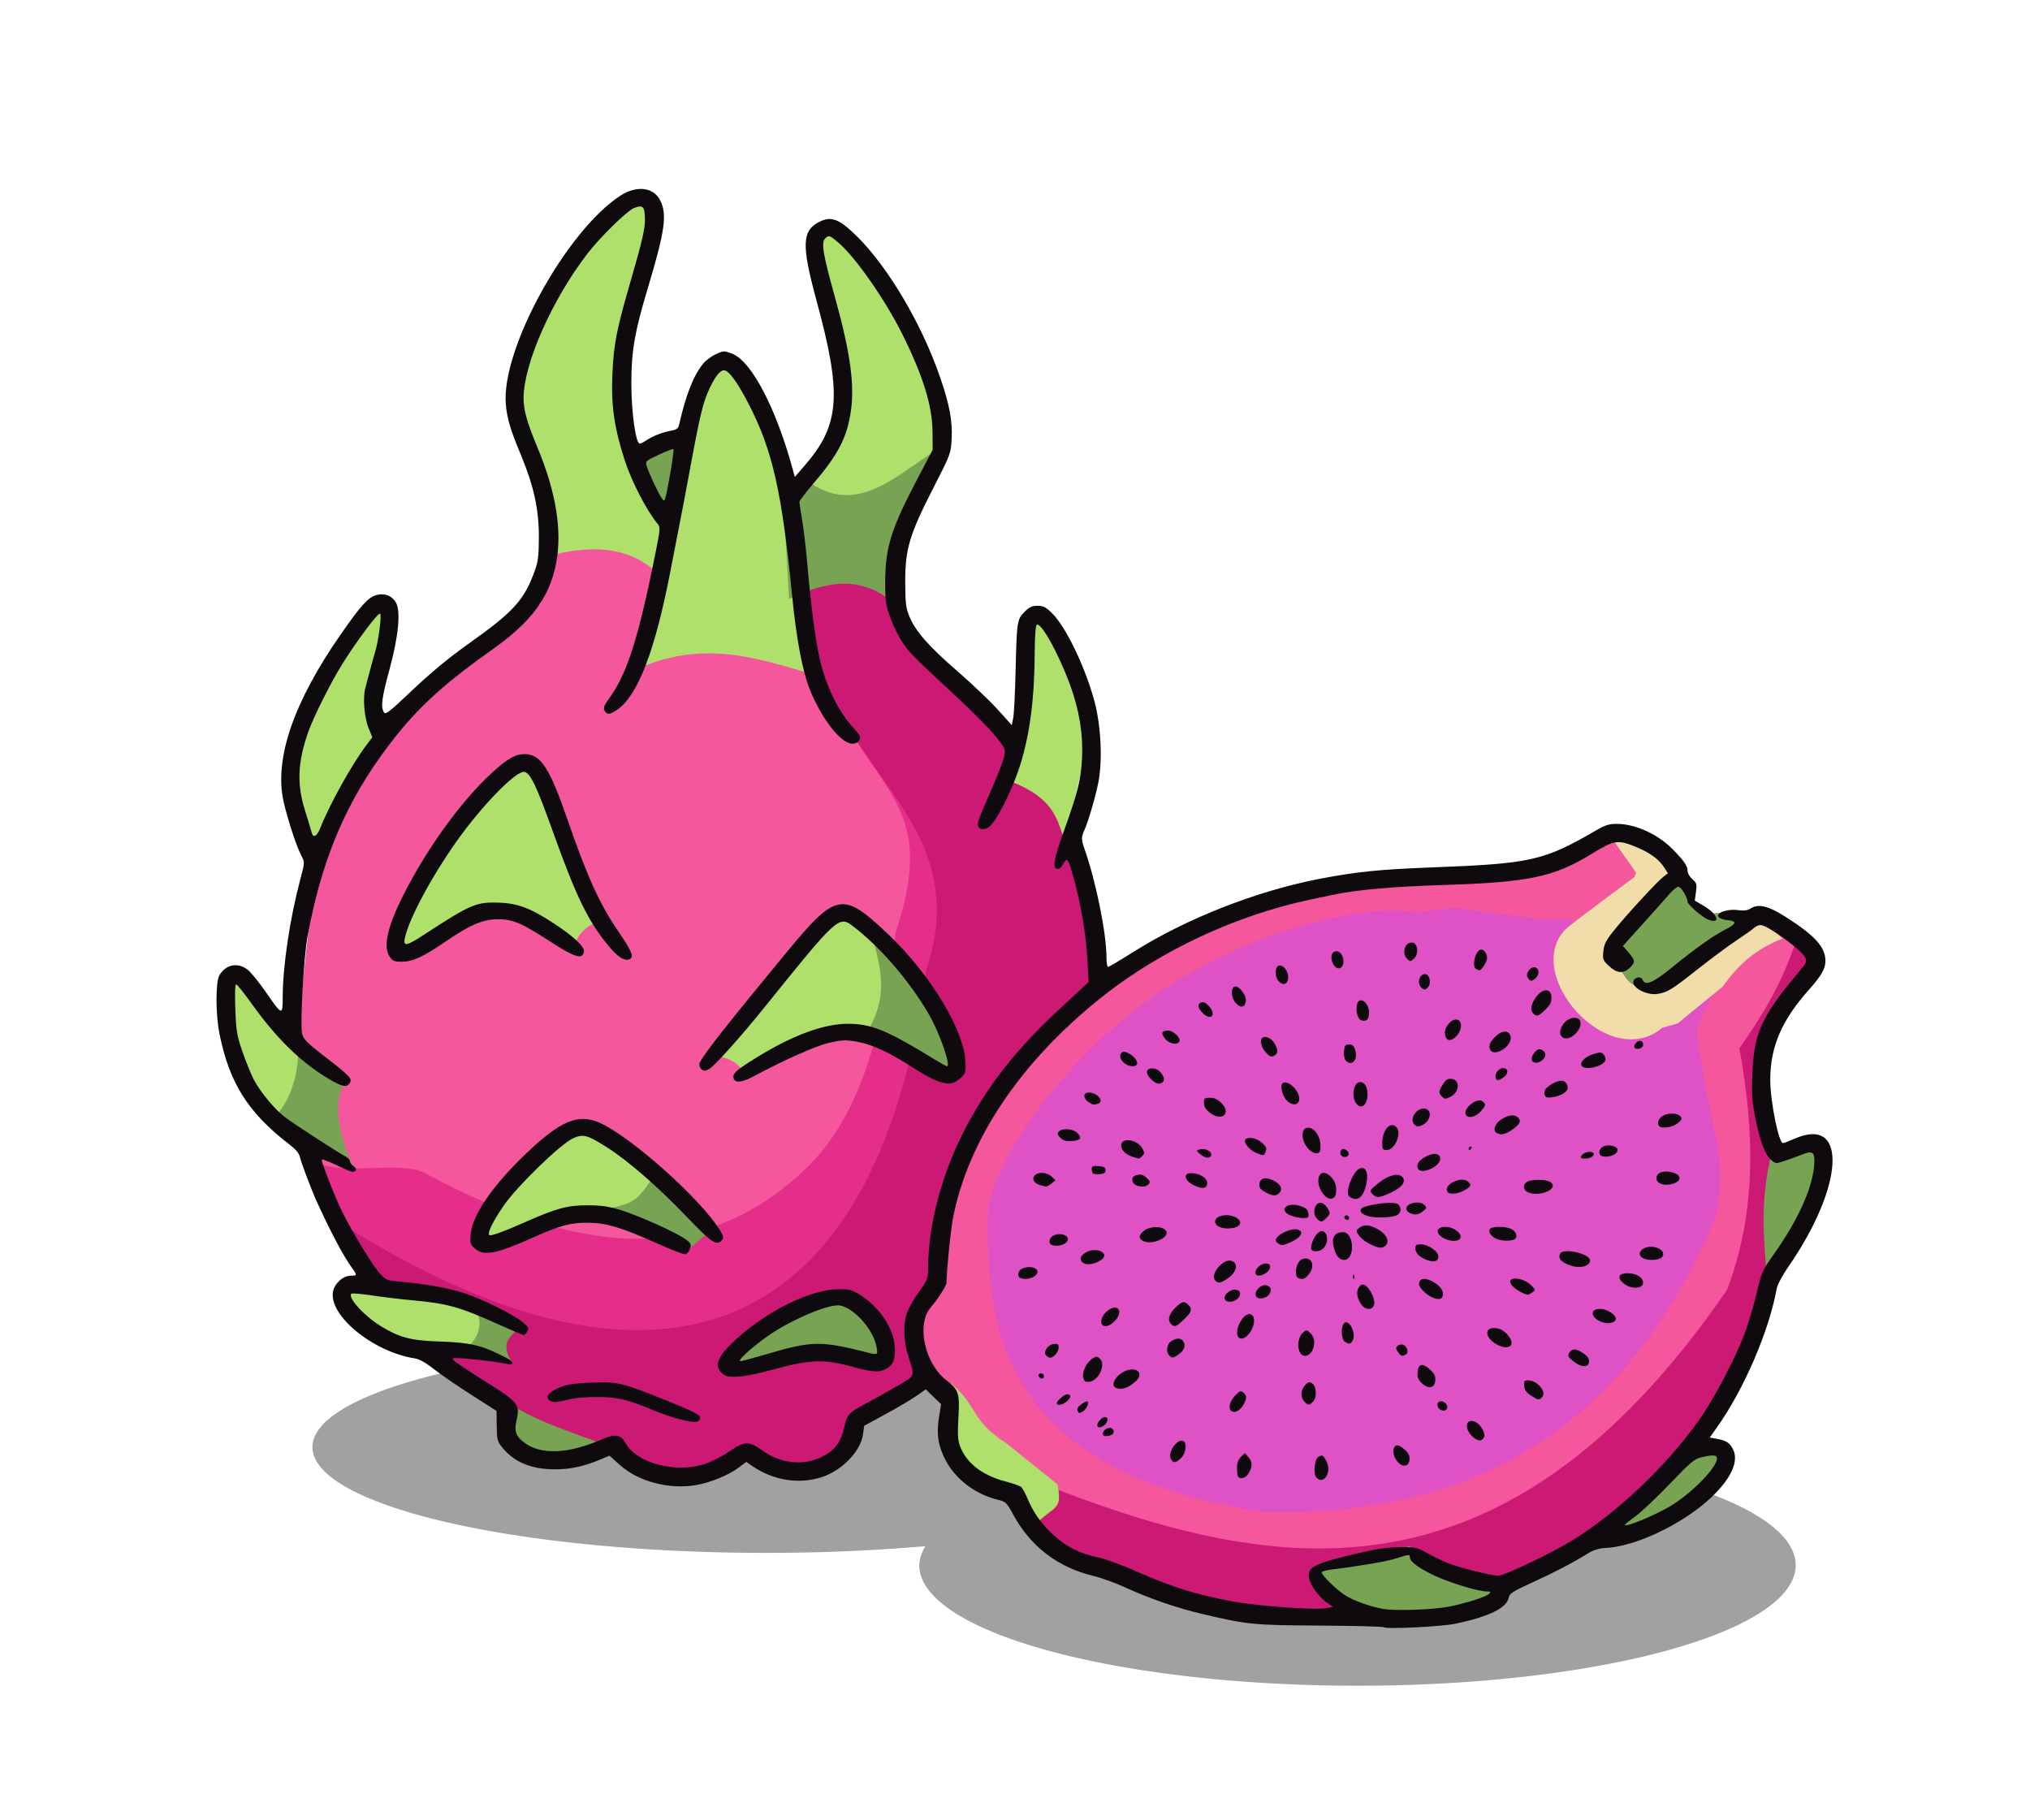 <?xml version="1.0" encoding="UTF-8" standalone="no"?>
<!-- Generator: imaengine 6.0   -->

<svg
   viewBox="0,0,1600,1434"
   style="enable-background:new 0 0 1600 1434;"
   version="1.1"
   id="svg93697"
   sodipodi:docname="dragonfruit-redishflesh-aiart.svg"
   inkscape:version="1.2.2 (b0a8486, 2022-12-01)"
   xml:space="preserve"
   xmlns:inkscape="http://www.inkscape.org/namespaces/inkscape"
   xmlns:sodipodi="http://sodipodi.sourceforge.net/DTD/sodipodi-0.dtd"
   xmlns="http://www.w3.org/2000/svg"
   xmlns:svg="http://www.w3.org/2000/svg"
   xmlns:rdf="http://www.w3.org/1999/02/22-rdf-syntax-ns#"
   xmlns:cc="http://creativecommons.org/ns#"
   xmlns:dc="http://purl.org/dc/elements/1.1/"><sodipodi:namedview
     id="namedview93699"
     pagecolor="#ffffff"
     bordercolor="#000000"
     borderopacity="0.25"
     inkscape:showpageshadow="2"
     inkscape:pageopacity="0.0"
     inkscape:pagecheckerboard="0"
     inkscape:deskcolor="#d1d1d1"
     showgrid="false"
     inkscape:zoom="0.35455254"
     inkscape:cx="300.37862"
     inkscape:cy="1177.5406"
     inkscape:window-width="1652"
     inkscape:window-height="1099"
     inkscape:window-x="0"
     inkscape:window-y="25"
     inkscape:window-maximized="0"
     inkscape:current-layer="g124720" /><defs
     id="defs75219" /><g
     id="g120458"><g
       id="g124720"><g
         id="g134439"><path
           id="path120536"
           style="opacity:0.524;fill:#4d4d4d;fill-opacity:1;stroke:none;stroke-width:19.63;stroke-dasharray:none;stroke-opacity:1"
           d="m 603.932,1057.017 a 357.67,83.364 0 0 0 -357.668,83.365 357.67,83.364 0 0 0 357.668,83.363 357.67,83.364 0 0 0 125.477,-5.316 345.407,94.996 0 0 0 -4.891,15.009 345.407,94.996 0 0 0 345.409,94.997 345.407,94.996 0 0 0 345.406,-94.997 345.407,94.996 0 0 0 -345.406,-94.994 345.407,94.996 0 0 0 -109.127,5.029 357.67,83.364 0 0 0 0.804,-3.091 357.67,83.364 0 0 0 -357.671,-83.365 z" /><path
           style="opacity:1;fill:#f5579c;fill-opacity:1;stroke:none;stroke-width:18.209;stroke-dasharray:none;stroke-opacity:1"
           d="m 435.918,405.117 -9.727,70.356 -126.456,102.651 -51.069,103.804 -13.375,123.412 15.807,129.179 46.205,85.35 53.501,57.669 52.285,33.448 -6.08,24.221 26.75,21.914 31.614,-6.92 31.614,-9.227 34.046,23.068 29.182,3.46 30.398,-21.914 55.932,16.147 19.455,-8.074 25.534,-42.675 46.205,-24.221 24.318,16.147 -1.216,42.675 51.069,33.448 27.966,41.522 70.523,27.681 87.546,26.528 h 99.705 l 139.831,-42.675 80.251,-70.356 63.228,-80.737 24.318,-74.97 34.046,-47.289 7.295,-53.056 -9.727,-4.614 -19.455,9.227 -18.239,-32.295 4.864,-74.97 37.694,-46.135 -21.887,-24.221 -19.455,-10.38 -17.023,3.46 -65.66,55.362 h -8.511 l -26.75,-21.914 -3.648,-17.301 49.853,-53.056 -8.511,-14.994 -36.478,-17.301 -72.955,33.448 -138.615,1.153 -139.831,49.595 -52.285,35.755 -9.727,-29.988 -20.671,-107.264 -66.876,-80.737 -55.932,-61.129 -10.943,-34.601 15.807,-68.049 -94.842,14.994 3.648,63.436 -114.297,-1.153 13.375,-57.669 z"
           id="path120595"
           sodipodi:nodetypes="ccccccccccccccccccccccccccccccccccccccccccccccccccccccccccccccc" /><path
           style="opacity:1;fill:#cb1974;fill-opacity:1;stroke:none;stroke-width:18.209;stroke-dasharray:none;stroke-opacity:1"
           d="m 814.069,1166.348 c 184.759,73.684 368.798,109.84 547.165,-149.94 24.03,-63.436 21.137,-126.872 9.727,-190.308 16.102,-23.207 32.065,-47.072 44.989,-85.35 l 18.239,17.301 -46.205,65.743 8.511,81.89 h 35.262 l 8.511,14.994 -43.773,85.35 -32.83,91.117 -85.115,100.344 -69.308,46.135 -162.933,27.681 -87.546,-5.767 -110.649,-33.448 -38.909,-35.755 -3.648,-19.608 z"
           id="path124493"
           sodipodi:nodetypes="ccccccccccccccccccc" /><path
           style="opacity:1;fill:#df52c5;fill-opacity:1;stroke:none;stroke-width:18.209;stroke-dasharray:none;stroke-opacity:1"
           d="m 778.807,954.126 c 3.233,-37.114 56.813,-116.602 127.132,-166.767 74.415,-53.088 166.847,-75.689 210.894,-68.522 l 29.182,-3.46 70.523,9.227 h 21.887 l 114.297,53.055 -10.943,21.914 -4.864,13.841 4.864,27.681 c 5.547,45.692 28.157,89.912 1.216,138.406 -69.397,148.852 -181.179,207.722 -318.571,212.222 H 995.241 C 803.141,1161.022 775.297,1063.912 778.807,954.126 Z"
           id="path124299"
           sodipodi:nodetypes="cscccccccccccc" /><path
           style="opacity:1;fill:#f0dda9;fill-opacity:1;stroke:none;stroke-width:18.209;stroke-dasharray:none;stroke-opacity:1"
           d="m 1284.631,655.4 -12.159,8.074 17.023,24.221 -1.216,3.46 c 0,0 -50.658,37.228 -54.716,41.522 -33.681,35.635 34.126,112.734 76.603,77.276 l 12.159,-3.46 35.262,-28.835 c 11.743,-15.9 23.53,-28.496 47.421,-38.062 l -18.239,-16.147 -10.943,4.614 -68.092,53.056 -6.08,-3.46 -24.319,-14.994 -6.08,-25.374 51.069,-47.289 -14.591,-21.914 z"
           id="path123027"
           sodipodi:nodetypes="ccccsccccccccccccc" /><path
           style="opacity:1;fill:#e52d8a;fill-opacity:1;stroke:none;stroke-width:18.209;stroke-dasharray:none;stroke-opacity:1"
           d="m 281.496,1007.181 120.376,107.264 -1.216,25.374 29.182,16.147 52.285,-14.994 49.853,26.528 32.83,-10.38 23.102,-16.147 42.557,16.147 30.398,-2.307 14.591,-36.908 55.932,-31.141 -10.943,-32.295 9.727,-34.601 3.648,-13.841 19.455,-81.89 38.909,-77.276 72.955,-71.51 -7.296,-78.43 -23.103,-61.129 -92.41,-108.418 -37.694,-47.289 4.864,-68.049 -64.444,-6.92 -13.375,19.607 6.08,87.657 20.671,54.209 9.727,5.767 c 33.267,57.562 67.574,73.689 37.694,162.627 -13.374,99.377 -35.392,153.702 -74.076,189.168 -70.074,64.244 -159.42,74.391 -296.811,0.318 -19.53,-10.53 -67.37,3.17 -87.514,-9.558 z"
           id="path121604"
           sodipodi:nodetypes="cccccccccccccccccccccccccccccsscc" /><path
           style="opacity:1;fill:#cb1974;fill-opacity:1;stroke:none;stroke-width:18.209;stroke-dasharray:none;stroke-opacity:1"
           d="m 281.496,1007.181 120.376,107.264 -1.216,25.374 29.182,16.147 52.285,-14.994 49.853,26.528 32.83,-10.38 23.102,-16.147 42.557,16.147 30.398,-2.307 14.591,-36.908 55.932,-31.141 -10.943,-32.295 9.727,-34.601 3.648,-13.841 19.455,-81.89 38.909,-77.276 72.955,-71.51 -7.296,-78.43 -23.103,-61.129 -92.41,-108.418 -37.694,-47.289 4.864,-68.049 -64.444,-6.92 -13.375,19.607 6.08,87.657 20.671,54.209 9.727,5.767 c 33.267,57.562 91.892,102.524 62.012,191.461 -41.045,304.982 -220.746,352.379 -460.834,200.688 z"
           id="path121272"
           sodipodi:nodetypes="ccccccccccccccccccccccccccccccc" /><path
           style="opacity:1;fill:#afe06b;fill-opacity:1;stroke:none;stroke-width:18.209;stroke-dasharray:none;stroke-opacity:1"
           d="m 743.546,1092.531 4.864,21.914 v 36.908 l 44.989,26.528 h 10.943 l 9.727,25.374 c 16.905,-17.721 23.594,-11.851 19.455,-33.448 l -40.125,-32.295 c -29.38,-18.982 -21.443,-28.225 -43.773,-47.289 z m -283.31,-204.148 -25.534,11.534 -42.557,48.442 -15.807,28.835 15.807,4.614 53.501,-27.681 49.853,10.38 21.887,-38.062 z m -79.035,141.866 -63.228,-13.841 -52.285,-3.46 4.864,17.301 46.205,29.988 46.205,6.92 c 40.398,-0.813 32.134,-17.918 18.239,-36.908 z m -198.195,-262.971 -7.296,28.835 17.023,61.129 30.398,26.528 c 21.432,-11.455 31.161,-28.964 17.023,-58.822 l -38.909,-40.368 -7.296,-13.841 z m 113.081,-291.805 -38.909,53.056 -27.966,68.049 7.296,53.056 13.375,24.221 49.853,-92.27 -6.08,-33.448 15.807,-61.129 -3.648,-13.841 z m 117.944,124.565 -46.205,38.062 -41.341,72.663 -15.807,39.215 10.943,3.46 63.228,-39.215 41.341,17.301 25.534,16.147 c 3.011,-9.562 8.21,-17.972 21.887,-21.914 l -32.83,-70.356 -8.511,-40.368 -9.727,-6.92 z m 246.832,117.645 -38.909,42.675 -60.094,71.997 c 13.605,0.167 20.746,6.464 26.048,14.507 l 76.603,-33.448 34.046,10.38 7.296,-74.97 -27.966,-24.221 z m 155.638,-236.443 -10.943,38.062 -3.648,80.737 -7.296,14.994 c 37.622,14.001 38.329,31.504 44.989,48.442 l 20.671,-92.27 -26.75,-70.356 -3.648,-9.227 z m -173.877,-299.879 2.432,36.908 23.103,106.111 -48.637,69.203 -17.023,-65.743 -25.534,-43.828 -18.239,8.074 -14.591,48.442 -43.773,19.607 -12.159,-51.902 25.534,-115.338 3.648,-31.141 -15.807,-8.074 -49.853,44.982 -44.989,95.731 -3.648,35.755 24.318,54.209 3.648,54.209 c 37.648,-10.592 68.533,-7.072 89.978,16.147 l -21.887,73.816 c 54.337,-25.609 98.564,-9.662 143.479,3.46 l -14.591,-86.504 80.251,11.534 -3.648,-35.755 37.694,-70.356 -13.375,-78.43 -62.012,-85.35 -14.591,-9.227 z m -346.538,296.419 -40.125,50.749 -26.75,76.123 15.807,65.743 7.296,-1.153 c 2.432,-4.614 48.637,-86.504 48.637,-86.504 l -7.296,-39.215 15.807,-51.902 -2.432,-13.841 z"
           id="path123898"
           sodipodi:nodetypes="cccccccccccccccccccccccccccccccccccccccccccccccccccccccccccccccccccccccccccccccccccccccccccccccccccccccccccccccccc" /><path
           style="opacity:1;fill:#78a353;fill-opacity:1;stroke:none;stroke-width:18.209;stroke-dasharray:none;stroke-opacity:1"
           d="m 1325.972,684.235 -55.932,66.896 c 7.272,10.425 11.179,27.235 24.318,26.528 h 15.807 l 82.683,-54.209 -27.966,-4.614 -19.455,1.153 -12.159,-9.227 -1.216,-12.687 z m 70.523,223.756 c -10.333,41.087 -5.663,71.501 -3.648,103.804 l 31.614,-51.902 14.591,-42.675 -7.295,-19.607 z m -69.308,236.443 -63.228,65.743 43.773,-8.074 46.205,-34.601 4.864,-24.221 -23.102,-1.153 z m -224.945,78.43 -46.205,9.227 -14.591,2.307 -2.432,9.227 32.83,31.141 53.501,2.307 52.285,-10.38 8.511,-13.841 -47.421,-11.534 -21.887,-16.147 -6.08,-6.92 z m -440.163,-198.381 -38.909,5.767 -43.773,31.141 -12.159,16.147 26.75,-1.153 35.262,-9.227 h 34.046 l 32.83,8.074 3.648,-18.454 -10.943,-19.607 -9.727,-9.227 z m 23.103,-294.112 c 10.145,34.364 15.378,54.632 -2.432,84.197 l 64.444,32.295 8.511,-5.767 -18.239,-46.135 -31.614,-44.982 -13.375,-16.147 z M 398.224,1108.679 l 2.432,33.448 38.909,12.687 40.125,-14.994 c -37.313,-14.699 -58.801,-18.941 -96.058,-44.982 z M 517.384,922.984 c -18.392,30.186 -19.208,23.975 -54.716,33.448 l 77.819,29.988 21.887,-18.454 z m 228.593,-573.23 -38.909,74.97 10e-6,53.055 c -26.467,-25.406 -55.428,-20.059 -85.115,-5.767 l -4.864,-85.35 21.887,-5.767 c 39.87,26.49 70.496,-10.04 107.001,-31.141 z m -212.786,-3.46 -37.694,17.301 31.614,46.135 7.296,-33.448 7.296,-25.374 -2.432,-10.38 z M 235.291,824.947 c -0.324,22.253 -5.415,42.697 -21.887,58.822 l 24.318,13.841 40.125,21.914 c -10.685,-26.752 -16.691,-51.603 -4.864,-69.203 l -29.182,-18.454 z m 138.615,204.148 c 8.905,16.337 2.423,29.025 -14.591,39.215 l 43.773,4.614 c -9.288,-15.282 -0.112,-20.055 6.08,-26.528 l -27.966,-16.147 z"
           id="path123497"
           sodipodi:nodetypes="ccccccccccccccccccccccccccccccccccccccccccccccccccccccccccccccccccccccccccccccccccccccccccccc" /><path
           style="fill:#0e0a0e;stroke-width:1.412"
           d="m 1090.635,1282.322 c -0.559,-0.556 -23.059,-1.138 -50.001,-1.294 -52.902,-0.306 -57.131,-0.72 -92.755,-9.08 -20.345,-4.774 -41.578,-12.087 -61.303,-21.115 -7.573,-3.466 -18.748,-7.498 -24.834,-8.961 -27.96,-6.722 -49.459,-23.14 -63.068,-48.163 -5.278,-9.706 -5.925,-10.337 -12.098,-11.814 -17.627,-4.216 -33.268,-15.997 -41.196,-31.029 -5.999,-11.374 -7.46,-20.869 -5.271,-34.253 l 1.644,-10.052 -6.051,-5.848 -6.051,-5.848 -7.408,5.184 c -4.074,2.851 -14.988,9.309 -24.252,14.351 l -16.844,9.168 -0.944,6.753 c -1.864,13.328 -16.245,28.312 -32.276,33.63 -18.24,6.051 -38.919,2.659 -55.749,-9.145 l -3.958,-2.776 -5.804,4.361 c -8.179,6.145 -22.719,12.086 -34.23,13.988 -21.112,3.487 -45.147,-2.913 -59.591,-15.87 l -8.193,-7.349 -6.697,2.792 c -13.577,5.659 -23.912,7.935 -36.081,7.946 -18.915,0.017 -32.422,-5.601 -41.951,-17.449 -3.639,-4.525 -4.043,-6.143 -4.185,-16.801 l -0.158,-11.794 -19.78,-12.62 c -10.879,-6.941 -24.152,-16.062 -29.495,-20.27 -6.278,-4.943 -11.531,-7.926 -14.846,-8.431 -32.754,-4.986 -67.973,-33.52 -64.793,-52.494 1.094,-6.526 7.933,-12.729 14.033,-12.729 5.077,0 5.213,-0.448 1.602,-5.287 -6.859,-9.192 -16.511,-27.244 -28.412,-53.14 -3.814,-8.3 -12.469,-31.182 -13.319,-35.214 -0.567,-2.69 -3.201,-5.926 -7.497,-9.211 -33.244,-25.424 -48.036,-48.743 -55.916,-88.147 -2.986,-14.931 -3.048,-40.057 -0.113,-45.442 4.836,-8.87 14.64,-10.867 22.512,-4.584 2.535,2.024 8.753,9.658 13.817,16.966 13.365,19.288 13.677,19.393 13.696,4.612 0.031,-24.421 5.608,-61.791 13.874,-92.969 3.536,-13.338 3.541,-13.436 0.808,-18.559 -3.843,-7.205 -11.324,-30.147 -14.16,-43.424 -7.126,-33.358 8.183,-77.77 45.093,-130.82 15.561,-22.366 21.507,-29.037 27.569,-30.935 6.804,-2.13 13.018,0.158 16.18,5.959 3.772,6.919 1.834,26.495 -5.182,52.345 -6.097,22.465 -7.009,29.336 -4.486,33.808 1.279,2.267 3.964,0.187 22.826,-17.683 14.613,-13.844 28.698,-25.452 44.515,-36.685 35.052,-24.893 43.242,-33.94 51.591,-56.987 2.693,-7.435 3.241,-11.938 3.262,-26.808 0.03,-21.64 -3.999,-40.142 -13.96,-64.108 -8.617,-20.733 -11.042,-28.848 -12.065,-40.373 -3.823,-43.075 47.414,-136.447 90.195,-164.367 12.577,-8.208 25.812,-6.867 31.206,3.162 5.965,11.092 4.178,24.15 -9.567,69.878 -10.236,34.055 -12.863,49.142 -12.913,74.143 -0.045,23.079 3.415,48.116 6.65,48.116 0.791,0 3.168,-1.167 5.284,-2.592 5.032,-3.391 12.664,-6.364 19.415,-7.563 4.35,-0.773 5.592,-1.699 6.278,-4.684 5.506,-23.968 11.233,-38.506 18.95,-48.103 2.028,-2.522 6.511,-5.887 9.963,-7.478 6.04,-2.784 6.511,-2.806 12.541,-0.594 15.551,5.703 35.184,43.243 48.515,92.763 l 1.229,4.565 8.119,-9.377 c 27.438,-31.69 29.142,-55.683 9.162,-128.979 -12.271,-45.017 -11.762,-56.173 2.882,-63.072 8.846,-4.168 15.131,-1.625 28.566,11.555 24.599,24.133 51.191,69.054 65.675,110.943 7.488,21.653 9.943,34.575 9.236,48.605 -0.598,11.87 -0.703,12.152 -14.577,39.258 -18.704,36.543 -22.114,48.008 -22.02,74.044 0.06,16.569 0.519,20.326 3.299,27.004 4.905,11.78 15.139,23.439 37.835,43.103 11.342,9.826 25.615,23.405 31.718,30.174 l 11.097,12.308 1.134,-5.429 c 0.624,-2.986 1.467,-19.348 1.874,-36.36 0.96,-40.148 1.159,-41.486 7.058,-47.418 3.848,-3.87 5.882,-4.822 10.306,-4.822 4.605,0 6.497,0.975 11.496,5.924 11.016,10.905 26.42,43.105 33.506,70.039 5.052,19.201 6.272,46.252 2.86,63.4 -2.238,11.25 -7.94,30.751 -10.903,37.291 -2.635,5.817 -2.621,7.407 0.134,15.268 8.943,25.509 17.198,66.269 17.198,84.921 0,4.251 0.561,7.728 1.247,7.728 0.686,0 9.653,-5.296 19.928,-11.768 41.963,-26.435 96.941,-48.015 146.866,-57.646 28.627,-5.523 47.438,-7.445 87.759,-8.968 79.097,-2.987 88.677,-5.144 130.351,-29.346 6.969,-4.047 10.034,-5.001 16.078,-5.001 14.283,0 31.919,7.905 43.553,19.521 9.015,9.001 12.195,13.507 12.195,17.282 0,1.943 1.651,4.889 3.798,6.776 3.435,3.02 3.707,3.985 2.851,10.109 l -0.947,6.771 6.932,4.066 c 11.174,6.554 14.042,14.672 3.907,11.058 -4.449,-1.587 -16.541,-11.989 -16.541,-14.23 0,-3.385 -5.143,-11.854 -7.163,-11.795 -1.242,0.036 -4.54,2.731 -7.33,5.988 -2.79,3.257 -12.132,13.742 -20.761,23.301 l -15.689,17.379 4.457,5.129 c 5.385,6.197 5.501,7.761 0.899,12.126 -5.064,4.803 -10.207,4.34 -16.334,-1.471 -4.762,-4.517 -5.062,-5.308 -4.417,-11.669 0.574,-5.667 2.072,-8.532 8.843,-16.919 9.943,-12.314 33.325,-37.673 38.377,-41.623 l 3.687,-2.882 -3.177,-4.876 c -3.937,-6.043 -11.002,-11.243 -20.904,-15.386 -15.56,-6.511 -17.738,-6.194 -36.576,5.314 -29.334,17.92 -49.181,22.083 -115.218,24.171 -40.408,1.277 -68.362,3.712 -87.355,7.608 -27.514,5.645 -36.434,7.817 -52.814,12.865 -47.017,14.487 -93.571,38.765 -130.153,67.874 -63.861,50.816 -105.178,112.139 -117.305,174.105 -1.835,9.376 -5.061,41.58 -5.117,51.076 -0.013,2.241 -6.829,12.848 -12.511,19.468 -11.312,13.182 -4.776,43.932 12.132,57.074 10.06,7.819 10.871,10.281 9.767,29.67 -0.766,13.455 -0.506,17.883 1.327,22.685 5.069,13.273 17.456,22.84 35.827,27.669 5.651,1.485 11.118,3.365 12.149,4.177 1.031,0.812 3.36,5.009 5.176,9.327 4.823,11.47 11.39,20.593 21.056,29.249 9.967,8.927 20.75,14.291 34.021,16.925 5.217,1.035 17.923,5.59 28.236,10.122 30.565,13.431 47.693,18.883 76.892,24.471 20.202,3.867 65.672,7.229 75.093,5.552 l 5.48,-0.975 -4.478,-3.134 c -7.796,-5.456 -14.669,-15.688 -14.669,-21.838 0,-6.74 6.384,-9.652 37.021,-16.884 16.5,-3.895 24.789,-5.142 34.719,-5.222 12.393,-0.101 13.477,0.135 21.739,4.722 4.783,2.655 11.957,6.146 15.942,7.757 8.733,3.53 34.599,10.033 39.906,10.033 4.692,0 41.265,-17.387 57.785,-27.472 35.829,-21.871 74.538,-58.578 100.782,-95.568 11.695,-16.484 29.062,-49.663 36.115,-68.997 2.81,-7.704 6.892,-21.623 9.071,-30.932 3.767,-16.097 4.437,-17.597 13.7,-30.672 20.27,-28.611 31.774,-55.286 31.774,-73.677 0,-6.677 -2.106,-7.692 -9.614,-4.634 -3.082,1.255 -9.031,3.426 -13.22,4.825 -7.612,2.542 -7.618,2.542 -11.179,-0.478 -4.868,-4.128 -8.748,-14.33 -12.472,-32.793 -2.61,-12.942 -3.016,-18.779 -2.419,-34.818 1.213,-32.624 7.228,-45.75 37.25,-81.287 5.068,-5.999 5.738,-7.525 4.575,-10.425 -2.277,-5.68 -29.817,-25.852 -35.295,-25.852 -1.519,0 -3.8,0.985 -5.069,2.189 -1.269,1.204 -7.579,5.689 -14.022,9.967 -6.443,4.278 -20.195,14.48 -30.561,22.672 -20.797,16.436 -23.931,18.34 -32.099,19.508 -7.557,1.081 -18.631,-4.372 -18.631,-9.173 0,-3.876 5.991,-5.456 7.408,-1.954 2.004,4.954 8.332,2.283 23.027,-9.721 18.414,-15.042 32.709,-25.183 42.429,-30.097 8.623,-4.36 9.065,-6.63 1.41,-7.247 -2.867,-0.231 -5.96,-1.275 -6.875,-2.32 -2.84,-3.246 6.163,-6.685 14.694,-5.611 5.273,0.663 7.9,0.318 10.67,-1.404 6.058,-3.765 13.881,-1.815 27.464,6.847 23.183,14.784 31.228,23.737 31.217,34.735 -0.01,6.029 -3.201,11.591 -12.908,22.476 -21.591,24.209 -30.573,45.103 -30.559,71.085 0.01,17.111 6.614,49.892 10.051,49.892 0.687,0 4.738,-1.541 9.002,-3.423 42.122,-18.6 39.412,37.076 -4.918,101.03 -4.667,6.733 -8.521,14.016 -9.093,17.184 -6.056,33.534 -25.878,79.465 -47.252,109.492 l -5.524,7.761 5.359,0.954 c 7.55,1.344 10.114,2.916 12.807,7.856 5.164,9.473 -1.072,23.448 -17.213,38.575 -22.425,21.017 -59.931,38.797 -83.661,39.661 -3.929,0.143 -8.539,1.465 -11.594,3.325 -13.821,8.413 -27.083,15.377 -44.355,23.29 -17.155,7.859 -19.077,9.102 -19.867,12.851 -1.662,7.882 -16.006,14.801 -41.838,20.18 -11.242,2.341 -54.832,4.464 -56.551,2.755 z m 52.068,-16.362 c 13.811,-2.828 28.138,-7.416 30.781,-9.858 1.852,-1.711 1.642,-1.961 -1.649,-1.961 -6.559,0 -29.016,-6.791 -41.053,-12.414 -12.257,-5.726 -19.565,-11.123 -19.565,-14.449 0,-2.54 -0.38,-2.511 -10.87,0.834 -7.571,2.414 -29.498,6.167 -51.812,8.868 -3.786,0.458 -6.884,1.428 -6.884,2.155 0,2.106 11.703,13.573 18.083,17.719 6.797,4.417 20.217,9.274 30.496,11.036 10.097,1.731 39.958,0.634 52.473,-1.928 z m 152.669,-68.635 c 6.031,-2.498 15.104,-6.927 20.164,-9.842 16.777,-9.667 37.712,-30.814 37.712,-38.092 0,-2.91 -3.128,-3.158 -12.281,-0.971 -5.547,1.325 -8.563,3.856 -24.71,20.737 -10.116,10.575 -22.235,22.059 -26.933,25.519 -4.697,3.46 -8.541,6.501 -8.541,6.758 0,1.312 4.694,-0.011 14.588,-4.108 z m -738.936,-43.946 c 5.018,-1.735 13.331,-6.065 18.472,-9.623 11.856,-8.204 15.355,-8.309 25.875,-0.776 16.28,11.66 35.972,12.608 51.55,2.482 6.527,-4.242 10.6,-10.285 12.461,-18.486 2.828,-12.461 3.761,-13.585 17.153,-20.643 6.93,-3.653 18.365,-10.034 25.412,-14.18 14.46,-8.508 13.83,-6.67 8.313,-24.261 -3.498,-11.152 -3.866,-23.699 -0.964,-32.845 1.125,-3.545 5.364,-11.085 9.42,-16.756 6.844,-9.568 7.376,-10.907 7.376,-18.573 0,-34.771 11.255,-76.572 30.143,-111.947 18.344,-34.356 40.291,-61.955 74.227,-93.341 l 22.143,-20.479 -0.932,-17.463 c -1.039,-19.467 -5.035,-43.642 -10.419,-63.022 -4.807,-17.303 -5.505,-18.344 -8.558,-12.745 -1.563,2.867 -3.294,4.276 -4.876,3.968 -3.822,-0.745 -2.522,-7.92 5.482,-30.251 10.758,-30.017 13.231,-39.962 14.111,-56.759 0.982,-18.746 -2.138,-38.071 -9.32,-57.719 -9.356,-25.595 -23.869,-51.404 -26.603,-47.307 -0.712,1.067 -1.32,10.292 -1.35,20.5 -0.107,36.101 -3.601,64.013 -11.079,88.504 -5.111,16.738 -15.422,38.549 -22.541,47.684 -3.513,4.507 -9.372,5.437 -10.874,1.725 -1.002,-2.476 -0.54,-3.737 11.691,-31.922 4.397,-10.133 8.425,-20.838 8.951,-23.789 0.888,-4.984 0.386,-6.067 -7.061,-15.257 -4.409,-5.441 -17.328,-18.553 -28.709,-29.139 -36.728,-34.162 -38.953,-36.389 -44.532,-44.578 -3.024,-4.438 -7.352,-13.236 -9.618,-19.551 -3.641,-10.148 -4.114,-13.399 -4.077,-27.979 0.07,-27.086 4.461,-41.478 24.118,-79.048 l 13.307,-25.433 -0.146,-14.435 c -0.207,-20.376 -7.56,-44.053 -23.79,-76.604 -13.665,-27.406 -36.863,-60.599 -50.468,-72.212 -6.606,-5.639 -7.509,-5.953 -10.089,-3.506 -3.606,3.42 -2.254,11.71 7.804,47.86 11.633,41.81 15.207,67.543 12.253,88.224 -2.991,20.939 -9.968,34.439 -29.733,57.53 -5.997,7.006 -10.901,13.418 -10.898,14.249 0.003,0.831 0.947,7.078 2.098,13.883 1.151,6.805 2.81,20.415 3.687,30.244 3.753,42.069 6.964,66.266 10.965,82.632 4.769,19.504 14.389,38.788 25.335,50.785 3.155,3.458 5.736,6.817 5.736,7.465 0,3.631 -2.141,5.528 -6.241,5.528 -8.681,0 -23.704,-19.043 -33.066,-41.913 -5.999,-14.654 -10.828,-40.023 -14.265,-74.94 -8.034,-81.615 -15.438,-114.324 -34.074,-150.534 -9.002,-17.49 -15.824,-26.808 -19.628,-26.808 -3.017,0 -6.766,4.636 -11.115,13.747 -5.424,11.363 -7.671,20.693 -16.386,68.05 -2.505,13.61 -5.794,30.932 -7.31,38.493 -1.516,7.561 -4.771,24.264 -7.233,37.118 -12.23,63.846 -26.055,99.647 -42.641,110.428 -5.649,3.671 -7.514,3.744 -9.42,0.366 -1.189,-2.108 -0.44,-4.057 3.81,-9.918 13.984,-19.284 22.892,-47.304 36.318,-114.25 3.931,-19.601 3.978,-20.349 1.455,-23.371 -8.4,-10.06 -20.384,-33.291 -25.722,-49.863 -8.31,-25.798 -10.801,-43.323 -9.675,-68.05 1.1,-24.143 3.235,-34.766 15.47,-76.952 7.965,-27.463 10.157,-37.042 10.157,-44.379 0,-10.507 -1.473,-12.108 -8.57,-9.319 -5.466,2.148 -26.528,22.738 -36.614,35.793 -27.999,36.243 -50.469,87.084 -50.469,114.191 0,9.248 2.779,19.105 10.832,38.426 15.022,36.041 19.853,66.613 14.624,92.536 -5.31,26.325 -19.639,45.494 -50.094,67.011 -43.203,30.524 -64.713,51.225 -89.179,85.824 -28.683,40.562 -46.195,84.066 -56.447,140.224 -3.031,16.602 -5.989,69.915 -4.258,76.732 1.136,4.476 3.866,7.198 18.607,18.559 19.316,14.887 21.198,16.948 18.744,20.531 -2.391,3.493 -6.401,2.526 -17.484,-4.215 -21.934,-13.34 -40.484,-31.657 -60.472,-59.711 -5.522,-7.75 -10.663,-14.091 -11.426,-14.091 -0.852,0 -1.092,7.539 -0.622,19.59 0.688,17.658 1.267,21.029 5.871,34.178 2.809,8.023 6.728,17.621 8.708,21.329 5.459,10.218 16.559,23.531 24.79,29.731 7.291,5.492 41.487,27.653 47.653,30.882 1.757,0.92 3.195,2.467 3.195,3.437 0,0.97 1.304,2.803 2.899,4.072 2.149,1.712 2.478,2.714 1.273,3.879 -1.215,1.174 -3.409,0.697 -8.696,-1.892 -8.976,-4.396 -17.03,-7.679 -17.572,-7.164 -0.841,0.797 9.725,27.932 15.571,39.987 8.292,17.1 24.929,44.349 30.743,50.351 4.474,4.618 5.624,5.054 15.668,5.939 19.068,1.68 36.605,4.72 48.521,8.409 14.304,4.428 40.122,17.052 47.575,23.262 4.815,4.012 5.334,4.997 3.935,7.477 -0.886,1.571 -2.163,2.856 -2.837,2.856 -0.674,0 -9.618,-3.778 -19.877,-8.395 -30.635,-13.788 -40.449,-16.53 -67.988,-18.995 -8.735,-0.782 -22.88,-2.478 -31.433,-3.769 -8.553,-1.291 -15.996,-1.926 -16.54,-1.41 -3.146,2.984 9.86,17.33 23.165,25.553 14.1,8.714 23.535,11.307 43.709,12.013 28.117,0.869 36.228,3.114 55.571,13.155 5.755,2.946 6.124,5.875 0.589,4.677 -6.74,-1.458 -20.814,-3.262 -32.855,-4.21 -10.64,-0.838 -11.331,-0.735 -9.458,1.405 1.111,1.27 12.209,8.682 24.663,16.472 26.146,16.355 27.579,18.109 24.854,30.433 -1.955,8.841 -0.853,12.355 5.449,17.385 13.114,10.467 35.181,9.615 62.541,-2.417 9.577,-4.211 14.258,-3.386 17.816,3.141 8.863,16.258 40.237,24.313 63.448,16.289 z m -22.259,-35.395 c -5.304,-1.436 -13.456,-4.221 -18.116,-6.189 -21.305,-8.998 -29.385,-10.94 -45.429,-10.917 -9.874,0.014 -18.434,0.857 -24.378,2.402 -6.675,1.735 -9.919,1.996 -11.957,0.961 -5.742,-2.915 -2.375,-7.368 8.798,-11.636 4.593,-1.754 11.665,-2.662 23.913,-3.069 20.579,-0.684 23.429,0.025 60.508,15.039 17.935,7.263 24.276,10.446 24.276,12.188 0,4.6 -4.085,4.883 -17.615,1.22 z m 36.33,-34.699 c -8.271,-6.024 -5.858,-13.48 8.753,-27.044 24.697,-22.928 59.675,-40.205 81.579,-40.295 8.85,-0.036 10.519,0.431 17.707,4.958 13.699,8.627 24.713,24.384 26.38,37.739 1.34,10.731 -0.342,16.464 -5.748,19.591 -6.282,3.633 -10.411,3.403 -28.983,-1.614 -21.152,-5.715 -32.489,-5.204 -61.406,2.766 -21.146,5.829 -33.856,7.123 -38.282,3.899 z m 33.295,-16.017 c 36.199,-10.706 42.802,-10.826 79.875,-1.442 8.307,2.103 8.45,2 7.055,-5.081 -2.807,-14.25 -19.671,-32.062 -30.357,-32.062 -10.412,0 -38.802,12.493 -55.684,24.504 -12.946,9.21 -24.08,19.488 -21.111,19.488 1.068,0 10.168,-2.433 20.222,-5.407 z m -85.344,-87.169 c -29.408,-13.117 -40.339,-16.396 -55.073,-16.524 -13.713,-0.119 -21.819,2.072 -43.479,11.751 -28.935,12.93 -38.609,14.748 -45.632,8.574 -3.74,-3.288 -3.972,-4.11 -3.26,-11.558 1.439,-15.051 17.106,-37.834 43.288,-62.946 27.116,-26.009 41.264,-32.048 58.005,-24.76 24.325,10.589 79.756,59.93 94.942,84.51 2.991,4.842 3.353,6.359 1.91,8.009 -4.301,4.916 -8.019,2.481 -27.852,-18.242 -22.593,-23.607 -46.186,-44.139 -62.982,-54.81 -15.528,-9.865 -18.782,-10.713 -26.794,-6.981 -10.017,4.666 -44.127,37.81 -54.56,53.015 -8.599,12.531 -12.998,21.547 -11.3,23.158 1.091,1.035 11.167,-2.632 29.163,-10.611 23.866,-10.582 32.747,-12.934 48.551,-12.857 10.888,0.053 16.346,0.853 26.087,3.822 13.957,4.254 44.913,18.272 51.423,23.287 3.849,2.965 4.163,3.756 2.869,7.246 -0.799,2.155 -2.417,4.081 -3.596,4.28 -1.179,0.199 -10.948,-3.565 -21.709,-8.364 z M 741.639,852.806 c -5.691,-1.642 -11.657,-4.836 -25.823,-13.824 -16.862,-10.699 -29.717,-16.364 -41.465,-18.273 -7.912,-1.286 -11.111,-1.133 -20.551,0.978 -10.387,2.323 -35.953,13.678 -60.287,26.776 -8.8,4.737 -14.562,5.147 -15.376,1.093 -0.725,-3.609 1.889,-6.013 16.409,-15.093 29.344,-18.35 54.384,-27.723 73.914,-27.668 18.517,0.052 30.513,4.992 68.117,28.047 4.783,2.932 9.214,5.369 9.848,5.416 3.382,0.247 -5.968,-26.548 -14.253,-40.845 -15.194,-26.22 -38.336,-53.098 -59.838,-69.498 -11.182,-8.529 -12.356,-7.452 -70.177,64.373 -18.612,23.119 -39.482,46.326 -43.388,48.245 -3.376,1.659 -4.186,1.635 -6.098,-0.179 -1.221,-1.158 -1.809,-3.148 -1.318,-4.458 2.171,-5.79 21.194,-30.022 68.944,-87.822 38.674,-46.814 43.965,-47.762 79.329,-14.219 34.157,32.399 60.882,76.864 61.418,102.188 0.157,7.402 -0.19,8.318 -4.563,12.029 -4.763,4.043 -8.144,4.665 -14.842,2.733 z M 307.257,754.131 c -5.876,-8.523 -1.626,-25.609 13.512,-54.328 18.274,-34.668 43.747,-69.356 66.052,-89.947 12.977,-11.98 19.152,-15.592 26.653,-15.592 12.732,0 19.735,10.764 34.111,52.429 15.325,44.416 25.186,66.031 39.926,87.52 10.753,15.677 12.532,20.299 8.39,21.807 -3.849,1.401 -8.902,-1.827 -15.86,-10.131 -16.085,-19.198 -25.764,-38.902 -43.655,-88.875 -13.665,-38.169 -18.394,-48.085 -23.247,-48.74 -6.027,-0.814 -29.705,22.841 -49.276,49.228 -20.896,28.174 -41.687,66.162 -44.786,81.831 -1.347,6.811 1.29,6.294 15.626,-3.063 36.577,-23.874 40.714,-25.618 59.114,-24.92 14.29,0.542 24.717,4.514 42.439,16.164 15.993,10.513 24.556,18.484 23.983,22.323 -0.986,6.603 -6.797,4.894 -26.41,-7.768 -23.193,-14.973 -29.334,-17.587 -41.461,-17.652 -11.469,-0.062 -21.875,4.344 -40.58,17.182 -17.898,12.283 -26.432,16.26 -34.897,16.26 -6.086,0 -7.422,-0.517 -9.636,-3.727 z M 252.517,652.346 c 7.251,-18.415 24.682,-49.741 36.201,-65.058 l 4.729,-6.288 -2.786,-6.772 c -3.563,-8.663 -4.857,-24.19 -2.684,-32.205 0.923,-3.402 2.566,-9.589 3.652,-13.747 1.086,-4.159 2.993,-11.017 4.239,-15.241 2.599,-8.814 5.115,-28.637 3.736,-29.446 -1.696,-0.994 -19.462,22.831 -30.76,41.249 -8.758,14.278 -21.704,40.212 -25.736,51.553 -8.493,23.892 -9.276,41.339 -2.784,62.03 2.462,7.848 4.821,15.661 5.241,17.362 1.241,5.021 4.197,3.56 6.952,-3.437 z M 528.434,372.241 c 1.661,-9.728 2.71,-17.98 2.333,-18.338 -0.378,-0.358 -5.536,1.622 -11.462,4.4 -10.519,4.931 -10.747,5.146 -9.571,9.035 1.555,5.142 8.675,20.458 11.458,24.645 2.043,3.075 2.21,3.106 3.19,0.594 0.568,-1.458 2.392,-10.609 4.053,-20.337 z M 1037.351,1164.15 c -2.352,-2.688 -1.184,-14.337 1.605,-16.014 3.208,-1.928 4.069,-1.468 6.572,3.513 4.402,8.756 -2.382,19.126 -8.178,12.501 z m -61.401,-0.284 c -0.531,-0.504 -0.966,-3.597 -0.966,-6.874 0,-4.272 0.886,-6.798 3.131,-8.928 l 3.131,-2.97 2.666,3.123 c 3.245,3.801 3.367,7.167 0.455,12.509 -2.051,3.762 -6.149,5.291 -8.417,3.139 z m 125.289,-12.254 c -3.62,-4.366 -4.067,-11.296 -0.805,-12.484 1.372,-0.499 3.961,0.723 6.589,3.111 3.264,2.966 4.223,4.954 3.899,8.083 -0.586,5.668 -5.508,6.324 -9.682,1.29 z m -178.379,-1.862 c -2.726,-4.832 4.741,-16.019 9.529,-14.277 3.433,1.25 2.465,9.76 -1.542,13.562 -4.29,4.07 -6.007,4.223 -7.986,0.715 z m 237.519,-17.858 c -6.97,-6.612 -4.788,-15.062 2.884,-11.167 3.723,1.89 7.636,8.818 6.528,11.557 -1.557,3.849 -5.098,3.702 -9.412,-0.39 z m -291.193,-1.998 c 0,-2.716 3.928,-5.427 6.503,-4.489 2.875,1.046 2.813,4.489 -0.1,5.549 -3.791,1.38 -6.403,0.948 -6.403,-1.059 z m -4.348,-6.944 c 0,-2.158 3.818,-6.285 5.815,-6.285 2.701,0 3.042,3.051 0.624,5.586 -2.982,3.125 -6.439,3.501 -6.439,0.699 z m -15.426,-11.116 c -0.657,-1.625 0.152,-3.212 2.518,-4.938 1.918,-1.399 4.022,-2.557 4.675,-2.574 2.415,-0.062 0.154,5.908 -2.982,7.873 -2.922,1.831 -3.339,1.795 -4.212,-0.362 z m 120.741,-0.21 c -2.203,-2.09 -0.699,-7.572 3.219,-11.731 3.614,-3.837 4.503,-4.192 6.522,-2.603 3.089,2.432 2.941,5.358 -0.546,10.783 -2.651,4.124 -6.872,5.754 -9.195,3.551 z m 165.324,-0.631 c -3.526,-1.872 -3.291,-6.7 0.327,-6.7 3.695,0 6.497,4.651 3.991,6.625 -1.182,0.931 -2.658,0.957 -4.317,0.076 z m -302.523,-5.272 c 0,-1.788 5.937,-6.927 8.003,-6.927 3.361,0 3.535,1.942 0.454,5.053 -3.163,3.194 -8.456,4.367 -8.456,1.874 z m 195.154,-1.193 c -3.206,-3.361 -3.032,-8.822 0.409,-12.8 2.281,-2.637 3.3,-2.962 5.435,-1.732 3.657,2.108 4.305,11.018 1.049,14.43 -3.093,3.242 -3.885,3.253 -6.893,0.101 z m 178.614,-4.747 c -3.607,-2.298 -5.046,-4.321 -5.379,-7.561 -0.399,-3.886 -0.026,-4.424 3.065,-4.424 7.242,0 14.782,8.917 11.099,13.126 -2.307,2.637 -2.996,2.547 -8.786,-1.141 z m -327.029,-6.022 c -5.53,-2.117 0.861,-11.785 9.31,-14.083 8.42,-2.291 12.252,3.602 5.907,9.083 -5.982,5.168 -10.715,6.723 -15.218,5 z m 240.889,-3.829 c -2.934,-2.783 -3.644,-4.653 -3.292,-8.672 0.588,-6.712 4.133,-7.363 9.966,-1.829 3.465,3.287 4.337,5.191 3.981,8.694 -0.604,5.951 -5.426,6.769 -10.656,1.808 z M 853.792,1085.56 c -1.166,-4.406 2.742,-12.217 7.616,-15.225 2.697,-1.664 3.409,-1.608 5.569,0.441 4.85,4.601 -1.026,17.302 -8.391,18.139 -3.097,0.352 -3.975,-0.263 -4.793,-3.354 z m -34.366,-0.055 c -1.668,-1.582 -1.055,-3.208 1.208,-3.208 1.196,0 2.174,0.928 2.174,2.062 0,2.147 -1.714,2.727 -3.382,1.146 z m 420.777,-12.673 c -4.253,-3.413 -4.813,-4.478 -3.468,-6.583 2.345,-3.67 5.161,-3.695 10.787,-0.098 3.432,2.194 5,4.256 5,6.578 0,5.136 -5.987,5.186 -12.319,0.103 z m -415.692,-4.679 c -2.48,-2.835 1.24,-8.456 5.939,-8.973 3.337,-0.367 3.952,0.081 3.952,2.88 0,3.312 -3.949,7.865 -6.821,7.865 -0.836,0 -2.218,-0.797 -3.071,-1.772 z m 97.138,0.122 c -2.883,-2.734 -2.067,-8.975 1.482,-11.332 4.381,-2.91 7.962,-2.688 9.823,0.609 1.849,3.276 0.125,7.047 -4.682,10.24 -3.861,2.565 -4.387,2.603 -6.623,0.483 z m 102.478,-3.491 c -1.941,-4.843 -0.571,-11.701 2.941,-14.716 2.611,-2.242 2.907,-2.216 5.769,0.499 1.829,1.735 3.017,4.636 3.017,7.367 0,9.37 -8.683,14.443 -11.726,6.85 z m 77.756,0.718 c -1.864,-2.524 -1.922,-3.361 -0.34,-4.862 1.052,-0.997 2.981,-1.424 4.288,-0.949 3.267,1.189 4.748,6.151 2.279,7.635 -2.931,1.762 -3.758,1.519 -6.228,-1.825 z m 76.322,-6.918 c -7.604,-4.993 -8.11,-12.029 -0.865,-12.029 4.931,0 8.464,1.979 12.042,6.746 5.883,7.837 -1.776,11.457 -11.177,5.283 z m -118.076,-1.141 c -3.118,-1.722 -3.541,-12.51 -0.582,-14.839 4.086,-3.216 9.608,8.494 6.556,13.903 -1.558,2.761 -2.424,2.897 -5.974,0.936 z m -84.639,-4.744 c -2.17,-5.365 4.092,-17.142 9.115,-17.142 3.856,0 5.028,5.07 2.538,10.975 -3.131,7.423 -9.732,10.917 -11.653,6.167 z m -107.266,-9.668 c -1.228,-3.034 1.625,-8.297 5.956,-10.989 7.86,-4.885 11.115,2.39 4.154,9.283 -4.306,4.263 -8.771,5.016 -10.11,1.706 z m 54.874,0.5 c -3.153,-2.991 -1.891,-8.104 3.188,-12.923 5.542,-5.257 6.933,-5.6 10.186,-2.514 3.512,3.331 2.765,5.949 -3.349,11.749 -6.067,5.755 -7.349,6.226 -10.026,3.688 z m 340.9,-1.28 c -9.78,-2.524 -11.943,-10.817 -2.821,-10.817 5.078,0 12.359,4.485 12.359,7.612 0,2.951 -4.57,4.487 -9.538,3.205 z m -191.059,-14.26 c -3.562,-5.156 -4.254,-10.586 -1.753,-13.742 1.726,-2.177 2.725,-2.444 4.8,-1.28 3.946,2.212 8.132,11.12 7.085,15.077 -1.218,4.603 -6.937,4.571 -10.132,-0.055 z m -107.598,-4.17 c -1.179,-2.913 3.557,-7.51 7.738,-7.51 4.509,0 5.823,3.526 2.58,6.925 -3.067,3.215 -9.115,3.558 -10.317,0.585 z m 164.715,-0.896 c -4.905,-1.723 -11.594,-7.97 -11.594,-10.827 0,-4.072 3.162,-5.36 8.213,-3.345 6.314,2.518 10.628,6.922 10.628,10.848 0,3.957 -2.362,5.04 -7.246,3.325 z m -139.864,-1.128 c -2.492,-3.824 3.915,-10.477 8.487,-8.812 3.285,1.196 3.863,4.057 1.475,7.292 -2.224,3.012 -8.378,3.951 -9.962,1.52 z m 208.705,-3.474 c -2.391,-1.152 -5.519,-3.418 -6.951,-5.034 -6.579,-7.428 7.689,-7.719 15.03,-0.306 3.444,3.477 3.458,3.59 0.702,5.501 -3.468,2.405 -3.456,2.405 -8.781,-0.161 z m 81.359,-6.511 c -6.203,-4.766 -4.801,-8.596 3.091,-8.444 7.029,0.136 12.275,3.769 11.629,8.055 -0.647,4.292 -9.342,4.521 -14.72,0.389 z m -322.56,-2.942 c -4.104,-4.691 6.364,-17.222 12.774,-15.292 6.038,1.818 4.329,9.229 -3.266,14.166 -5.506,3.579 -7.188,3.778 -9.508,1.126 z m -153.367,-1.718 c -2.78,-1.064 -2.15,-5.694 0.992,-7.29 3.987,-2.024 9.59,-1.76 11.609,0.547 3.595,4.109 -6.029,9.258 -12.601,6.743 z m 218.842,0 c -2.564,-0.981 -2.249,-8.883 0.502,-12.61 1.617,-2.19 3.472,-3.007 6.16,-2.712 5.181,0.569 6.048,7.205 1.637,12.524 -3.013,3.633 -4.662,4.189 -8.299,2.797 z m 43.231,-1.266 c 0.07,-1.601 0.413,-1.927 0.876,-0.831 0.419,0.992 0.367,2.178 -0.114,2.635 -0.481,0.457 -0.824,-0.355 -0.761,-1.804 z m -76.927,-3.109 c 0,-3.327 4.482,-7.087 8.448,-7.087 4.225,0 4.179,4.657 -0.074,7.483 -4.401,2.924 -8.373,2.736 -8.373,-0.396 z m 249.277,-5.234 c -7.93,-2.478 -10.829,-5.438 -9.22,-9.414 2.041,-5.045 23.713,-0.289 23.713,5.204 0,4.287 -7.383,6.432 -14.493,4.21 z m -384.424,-1.998 c -4.25,-2.29 -3.056,-6.539 2.55,-9.074 8.985,-4.064 18.383,1.934 10.559,6.74 -4.8,2.949 -10.188,3.908 -13.109,2.334 z m 269.96,-2.738 c -5.498,-2.121 -8.726,-5.455 -8.726,-9.015 0,-2.628 0.763,-3.224 4.134,-3.224 6.019,0 13.982,5.512 13.982,9.678 0,3.853 -3.538,4.818 -9.391,2.561 z m -70.417,-3.251 c -1.286,-1.861 -2.695,-5.907 -3.131,-8.99 -0.878,-6.211 1.831,-9.495 7.901,-9.577 6.543,-0.089 9.594,14.003 4.381,20.234 -2.317,2.769 -6.63,1.983 -9.151,-1.666 z m 241.041,1.9 c -3.94,-2.177 -3.074,-6.219 1.738,-8.109 7.706,-3.028 17.532,2.486 13.218,7.417 -2.151,2.458 -11.017,2.869 -14.956,0.692 z m -261.252,-6.79 c -1.346,-2.065 1.87,-10.269 5.117,-13.057 5.803,-4.982 9.978,4.611 4.963,11.403 -2.325,3.149 -8.451,4.154 -10.08,1.654 z m 45.795,-4.441 c -3.37,-1.701 -7.203,-4.782 -8.517,-6.846 -2.262,-3.553 -2.237,-3.861 0.465,-5.799 3.979,-2.853 7.716,-2.591 14.425,1.013 6.602,3.547 9.575,9.199 6.617,12.58 -2.563,2.929 -5.772,2.695 -12.99,-0.949 z m -250.49,0.808 c -3.085,-1.181 -2.01,-5.937 1.705,-7.542 4.906,-2.12 10.977,-0.454 10.977,3.014 0,3.831 -7.503,6.51 -12.681,4.528 z m 178.456,-1.129 c -2.163,-1.524 -2.402,-2.439 -1.149,-4.41 2.294,-3.609 11.968,-7.648 16.013,-6.685 6.494,1.546 3.034,7.007 -6.946,10.962 -4.461,1.768 -5.572,1.787 -7.918,0.133 z m -106.716,-2.119 c -3.601,-2.097 -3.146,-4.81 1.371,-8.18 4.782,-3.568 14.501,-3.401 16.94,0.291 3.516,5.322 -11.562,11.819 -18.311,7.889 z m 238.72,-1.274 c -1.622,-0.624 -3.814,-2.123 -4.872,-3.332 -5.479,-6.263 6.584,-9.009 13.78,-3.137 6.96,5.678 0.755,10.185 -8.908,6.47 z m 40.58,0 c -4.158,-1.599 -6.945,-5.161 -5.954,-7.61 1.147,-2.835 13.707,-2.793 18.001,0.06 3.743,2.487 4.244,6.817 0.929,8.023 -3.114,1.134 -9.391,0.904 -12.975,-0.474 z m -218.067,-9.317 c -5.469,-1.975 -5.679,-6.835 -0.377,-8.746 8.864,-3.197 20.569,3.401 14.052,7.921 -2.662,1.846 -9.675,2.269 -13.675,0.825 z m 76.191,-6.657 c -5.049,-4.789 -0.893,-15.389 4.728,-12.06 1.328,0.786 3.202,2.904 4.165,4.706 1.501,2.81 1.311,3.719 -1.34,6.395 -3.663,3.698 -4.547,3.81 -7.553,0.959 z m 21.698,-0.494 c -0.99,-1.519 1.296,-3.16 2.635,-1.891 1.378,1.307 1.121,3.17 -0.437,3.17 -0.75,0 -1.739,-0.576 -2.197,-1.28 z m -42.454,-2.145 c -10.455,-4.311 -2.855,-11.259 8.034,-7.345 4.131,1.485 5.478,2.794 5.831,5.663 0.418,3.405 0.038,3.727 -4.348,3.678 -2.643,-0.029 -6.926,-0.928 -9.517,-1.996 z m 60.525,0.337 c -7.204,-2.457 -7.42,-6.021 -0.471,-7.788 10.409,-2.646 21.991,-3.367 24.343,-1.515 2.786,2.193 2.822,6.063 0.077,8.224 -3.077,2.423 -18.035,3.097 -23.95,1.079 z m 32.954,-2.522 c -3.345,-1.848 -3.222,-4.944 0.267,-6.715 4.136,-2.1 9.616,-1.731 11.827,0.797 1.665,1.903 1.461,2.59 -1.432,4.812 -3.752,2.882 -6.864,3.205 -10.662,1.107 z m -67.487,-14.314 c -8.434,-10.17 -3.348,-23.167 5.529,-14.129 3.533,3.597 4.758,7.456 4.099,12.921 -0.65,5.397 -5.636,6.022 -9.628,1.207 z m 20.072,1.421 c -2.087,-2.385 -0.902,-8.792 2.965,-16.04 5.271,-9.88 12.37,-7.849 10.997,3.148 -1.137,9.106 -4.557,14.898 -8.798,14.898 -1.875,0 -4.198,-0.903 -5.163,-2.006 z m 18.303,-1.871 c -2.237,-2.345 -2.137,-2.726 1.587,-6.046 9.434,-8.411 18.497,-11.369 22.126,-7.22 3.041,3.476 -0.417,8.077 -9.098,12.106 -9.328,4.329 -11.432,4.496 -14.615,1.161 z m -84.75,-1.66 c -3.838,-2.22 -4.712,-3.53 -4.348,-6.525 0.588,-4.836 5.855,-5.572 12.412,-1.734 4.855,2.843 6.015,6.51 2.971,9.397 -2.484,2.356 -5.537,2.041 -11.035,-1.138 z m 143.927,0.026 c -3.758,-5.768 11.091,-12.983 16.385,-7.961 2.657,2.52 2.148,3.653 -2.971,6.614 -5.05,2.921 -11.938,3.613 -13.414,1.347 z m 62.69,-0.098 c -3.373,-1.864 -3.227,-6.316 0.267,-8.09 3.993,-2.027 14.997,-1.761 18.17,0.44 7.65,5.306 -9.671,12.493 -18.437,7.65 z m -261.235,-4.527 c -9.766,-4.076 -10.684,-11.485 -1.243,-10.032 6.422,0.989 10.934,4.642 10.366,8.393 -0.527,3.479 -3.454,4.005 -9.122,1.639 z m -122.327,-0.686 c -4.875,-1.294 -7.013,-4.847 -4.586,-7.621 2.725,-3.114 9.694,-2.701 13.377,0.793 l 3.131,2.97 -3.292,2.529 c -3.544,2.723 -3.441,2.707 -8.631,1.329 z m 74.863,-0.286 c -3.161,-1.746 -3.309,-6.188 -0.244,-7.304 3.942,-1.435 6.301,-0.931 9.399,2.007 2.381,2.259 2.642,3.246 1.272,4.812 -1.996,2.281 -6.774,2.504 -10.427,0.485 z m 413.047,-1.375 c -3.468,-1.916 -3.191,-6.334 0.515,-8.216 3.772,-1.915 11.943,-0.6 14.51,2.334 4.091,4.675 -8.376,9.556 -15.025,5.882 z m -446.433,-7.615 c -0.569,-0.54 -1.035,-2.153 -1.035,-3.585 0,-2.168 0.91,-2.532 5.435,-2.177 4.319,0.339 5.435,0.991 5.435,3.176 0,2.056 -1.11,2.853 -4.4,3.158 -2.42,0.225 -4.866,-0.033 -5.435,-0.573 z m 256.013,-3.96 c -1.295,-3.202 0.401,-5.921 5.587,-8.956 6.451,-3.776 12.005,-3.156 12.005,1.34 0,6.342 -15.409,13.012 -17.592,7.616 z m -224.232,-8.975 c -5.714,-1.624 -9.627,-5.289 -9.627,-9.017 0,-6.801 12.718,-5.06 16.724,2.288 1.85,3.394 1.83,4.094 -0.172,5.993 -1.247,1.183 -2.383,2.097 -2.526,2.032 -0.142,-0.065 -2.122,-0.648 -4.4,-1.295 z m 53.148,-1.894 c -3.886,-3.17 -3.895,-3.218 -0.799,-4.15 3.662,-1.102 9.039,1.231 9.039,3.922 0,3.376 -4.238,3.494 -8.24,0.228 z m 299.547,2.295 c 0,-2.232 3.476,-4.486 6.918,-4.486 5.556,0 3.561,4.712 -2.22,5.242 -2.584,0.237 -4.698,-0.103 -4.698,-0.756 z m -189.37,-2.517 c -0.479,-1.185 -0.128,-2.86 0.78,-3.722 2.04,-1.935 6.872,2.019 5.341,4.369 -1.446,2.22 -5.118,1.832 -6.121,-0.648 z m 205.674,1.244 c -2.85,-1.091 -2.116,-5.712 1.172,-7.381 4.137,-2.1 11.509,-0.383 11.509,2.681 0,3.686 -7.789,6.573 -12.681,4.7 z m -272.357,-2.47 c -5.052,-2.085 -9.957,-8.043 -8.482,-10.306 1.71,-2.625 8.695,-1.497 12.735,2.057 4.177,3.674 4.516,4.559 3.091,8.08 -1.052,2.6 -1.432,2.608 -7.344,0.169 z m 41.832,-2.528 c -6.863,-6.929 -6.837,-18.175 0.04,-17.201 4.661,0.66 8.827,7.05 8.975,13.766 0.109,4.944 -0.351,5.973 -2.822,6.308 -1.66,0.225 -4.371,-1.032 -6.194,-2.873 z m 57.697,-5.157 c 0,-10.139 6.16,-17.263 10.976,-12.694 4.766,4.521 -0.893,18.261 -7.52,18.261 -3.074,0 -3.457,-0.617 -3.457,-5.567 z m 68.117,4.192 c 0,-0.756 0.691,-1.375 1.535,-1.375 0.844,0 1.132,0.619 0.639,1.375 -0.493,0.756 -1.183,1.375 -1.535,1.375 -0.351,0 -0.639,-0.619 -0.639,-1.375 z M 835.834,896.691 c -2.447,-2.321 -2.723,-3.319 -1.351,-4.887 2.587,-2.957 11.003,-2.455 14.503,0.865 4.172,3.958 2.866,6.03 -4.109,6.519 -4.541,0.319 -6.703,-0.278 -9.042,-2.498 z m 343.734,-3.94 c -3.269,-1.965 -1.251,-7.448 3.964,-10.774 5.757,-3.671 10.615,-4.023 13.292,-0.963 2.4,2.743 0.692,5.603 -5.886,9.852 -5.068,3.274 -8.198,3.793 -11.371,1.886 z m -64.728,-6.549 c -4.309,-4.088 1.459,-13.298 7.882,-12.586 6.652,0.738 5.101,10.113 -2.195,13.266 -2.682,1.159 -3.902,1.013 -5.687,-0.68 z m 192.996,1.341 c -1.989,-1.887 -0.858,-5.874 2.255,-7.941 4.19,-2.784 11.84,-2.741 14.308,0.08 1.673,1.912 1.385,2.674 -2.077,5.499 -3.838,3.132 -12.232,4.501 -14.486,2.363 z M 953.446,876.724 c -3.182,-2.54 -4.55,-4.835 -4.55,-7.634 0,-3.614 0.465,-4.002 4.801,-4.002 3.403,0 5.971,1.158 8.817,3.976 8.504,8.42 0.429,15.241 -9.068,7.66 z m 201.816,1.532 c -2.045,-5.054 9.058,-13.679 13.305,-10.336 2.839,2.235 2.64,3.188 -1.682,8.061 -3.991,4.499 -10.229,5.72 -11.623,2.275 z m -85.889,-8.143 c -4.63,-5.292 -2.803,-17.397 2.626,-17.397 3.521,0 5.884,3.864 5.884,9.623 0,7.97 -4.634,12.203 -8.51,7.774 z m -211.46,-1.665 c -4.342,-2.885 -4.293,-7.483 0.08,-7.483 6.909,0 12.73,6.867 7.45,8.789 -3.282,1.195 -3.938,1.081 -7.53,-1.306 z m 156.452,-1.042 c -3.722,-3.758 -5.784,-12.458 -3.297,-13.916 4.594,-2.693 13.894,6.868 12.932,13.296 -0.65,4.346 -5.627,4.666 -9.635,0.62 z m 122.306,-3.112 c -2.966,-2.813 -2.855,-4.459 0.672,-9.947 2.337,-3.637 3.723,-4.469 6.866,-4.124 6.88,0.754 6.156,10.615 -1.038,14.144 -3.797,1.863 -4.468,1.855 -6.501,-0.073 z m 80.862,-1.277 c -1.346,-3.327 0.922,-6.356 7.195,-9.612 5.979,-3.103 10.055,-1.922 10.853,3.147 0.551,3.498 -4.528,6.96 -11.867,8.09 -4.125,0.635 -5.403,0.299 -6.181,-1.624 z M 907.526,850.716 c -5.783,-5.485 -4.12,-10.12 3.02,-8.42 4.427,1.054 8.526,7.916 6.102,10.216 -2.558,2.426 -5.226,1.901 -9.122,-1.795 z m 271.423,-1.094 c -1.181,-3.244 2.174,-7.905 5.689,-7.905 4.458,0 4.562,4.565 0.17,7.483 -3.897,2.589 -5.04,2.672 -5.859,0.422 z m 67.555,-10.018 c -1.232,-3.045 3.41,-7.276 10.053,-9.164 5.051,-1.435 5.964,-1.336 7.636,0.833 1.044,1.355 1.539,3.354 1.098,4.443 -2.048,5.062 -17.055,8.168 -18.787,3.889 z m -358.822,-0.737 c -4.001,-2.211 -5.957,-6.602 -3.958,-8.887 1.457,-1.665 2.282,-1.65 5.855,0.102 4.528,2.221 7.796,6.772 6.4,8.914 -1.121,1.721 -5.061,1.659 -8.297,-0.129 z m 172.894,-3.24 c -0.946,-1.081 -1.515,-4.329 -1.264,-7.217 0.397,-4.57 0.926,-5.251 4.079,-5.251 2.973,0 3.861,0.913 4.948,5.086 1.947,7.474 -3.309,12.472 -7.763,7.382 z m 146.814,-0.107 c -1.147,-2.834 3.477,-9.193 6.3,-8.666 4.303,0.804 5.652,4.79 2.677,7.908 -3.167,3.32 -7.783,3.709 -8.977,0.757 z m -209.823,-6.293 c -3.803,-4.288 -4.932,-10.02 -2.279,-11.576 2.637,-1.546 7.224,0.814 9.423,4.848 2.885,5.292 2.719,7.838 -0.622,9.534 -2.287,1.161 -3.445,0.662 -6.522,-2.807 z m 176.712,-2.58 c -1.072,-3.205 0.578,-6.449 5.505,-10.819 4.908,-4.354 10.259,-3.616 10.88,1.501 0.954,7.871 -14.02,16.387 -16.385,9.318 z m 113.752,-1.946 c 0,-1.042 1.006,-2.686 2.235,-3.654 2.755,-2.169 5.839,0.144 4.524,3.393 -1.074,2.654 -6.76,2.874 -6.76,0.261 z m -369.502,-5.9 c -3.806,-4.589 -3.166,-6.641 2.072,-6.641 4.441,0 10.57,6.114 8.821,8.799 -1.815,2.786 -7.772,1.606 -10.893,-2.157 z M 1139.632,817.547 c -1.572,-3.886 -0.939,-7.007 2.186,-10.775 3.891,-4.692 9.08,-4.381 9.645,0.577 0.862,7.556 -9.342,16.351 -11.832,10.198 z m 90.609,-1.625 c -1.895,-3.359 1.331,-10.158 5.927,-12.489 8.883,-4.507 13.107,2.763 6.157,10.598 -4.287,4.833 -9.926,5.716 -12.084,1.891 z m -159.507,-13.898 c -2.451,-4.345 -1.937,-12.491 0.852,-13.506 3.747,-1.364 7.977,4.581 7.456,10.477 -0.34,3.85 -1.122,5.011 -3.598,5.345 -1.997,0.27 -3.733,-0.584 -4.71,-2.315 z m -122.522,-3.447 c -4.222,-4.005 -4.719,-7.427 -1.262,-8.686 1.585,-0.577 3.582,0.427 5.871,2.951 6.135,6.765 1.957,11.963 -4.609,5.735 z m 260.396,0.248 c -2.526,-2.396 -2.128,-6.665 1.087,-11.666 5.598,-8.709 13.116,-9.187 13.116,-0.834 0,3.628 -1.205,5.945 -4.928,9.476 -5.372,5.096 -6.652,5.513 -9.275,3.024 z m -234.981,-8.861 c -3.359,-4.051 -3.651,-11.531 -0.488,-12.515 3.259,-1.015 9.272,6.679 8.799,11.258 -0.571,5.516 -4.309,6.082 -8.31,1.257 z M 1120.202,778.204 c -3.77,-3.576 -1.176,-11.346 3.507,-10.503 3.255,0.586 4.512,7.219 1.927,10.174 -2.108,2.41 -3.173,2.474 -5.434,0.329 z m -112.337,-4.938 c -3.208,-3.362 -3.238,-11.083 -0.047,-12.244 3.524,-1.283 7.993,4.579 7.456,9.779 -0.517,5.007 -3.908,6.135 -7.409,2.465 z m 196.177,-2.908 c -1.934,-3.428 2.632,-9.269 6.224,-7.961 3.034,1.104 3.1,5.598 0.122,8.423 -2.993,2.839 -4.548,2.726 -6.346,-0.462 z m -40.29,-6.537 c -4.25,-1.627 -0.848,-15.586 3.799,-15.586 2.255,0 4.534,3.464 4.534,6.889 0,2.809 -4.724,10.028 -6.216,9.499 -0.168,-0.06 -1.121,-0.421 -2.118,-0.802 z m -111.551,-2.124 c -4.227,-5.005 -3.555,-12.088 1.147,-12.088 3.393,0 6.01,4.506 5.42,9.336 -0.493,4.043 -4.175,5.585 -6.567,2.752 z m 57.013,-5.935 c -4.582,-4.346 -2.193,-13.027 3.586,-13.027 4.76,0 5.818,9.194 1.487,12.912 -2.512,2.157 -2.91,2.166 -5.072,0.115 z"
           id="path120460"
           sodipodi:nodetypes="ssssssssscccsscssscssscsssscsssssssssssssssssssssssssssssssssssssssscssssssssssscsssssssssssssssssssscsssssscsssssscssssssssssssssssssssscsssssssssssssssssssssssssssssssssscscssssscsssssssssssssssssssscsssssscssssssssssssscsssssssssssssssssssscssssssscsssssssssssssssssssssssssssssssssssssssssssssssssssssssssssccsssssssssssssssssssssssssssssssssssssssssssssssssssssssssssssssssssssssssssssssssssssssssssssssssssscsssssssssssssssssssssssscssssssssssssssssssssssssssssssssssssssssssssssssssssssssssssssssssssssssssssssssssssssssssssssssssssssssssssssssssssssssssssssssssssssssssssssssssssssssssssssssssssssssssssssssssssssssssssssssssssssssssssssssssssssssssssssssssssssssssssssssssssssssssssssssssssssssssssssssssssssssssssssssssssscsssssssssssssssssssssssssssssssssssssssssssssssssssssssssssssssssssssssssssssssssssssssssssssssssssssssssssssssssssssssssssssssssssssssssssssssssssssssssssssssssssssssssssssssssssssssssssssssssssssssssssssssssssssss" /></g></g></g></svg>

